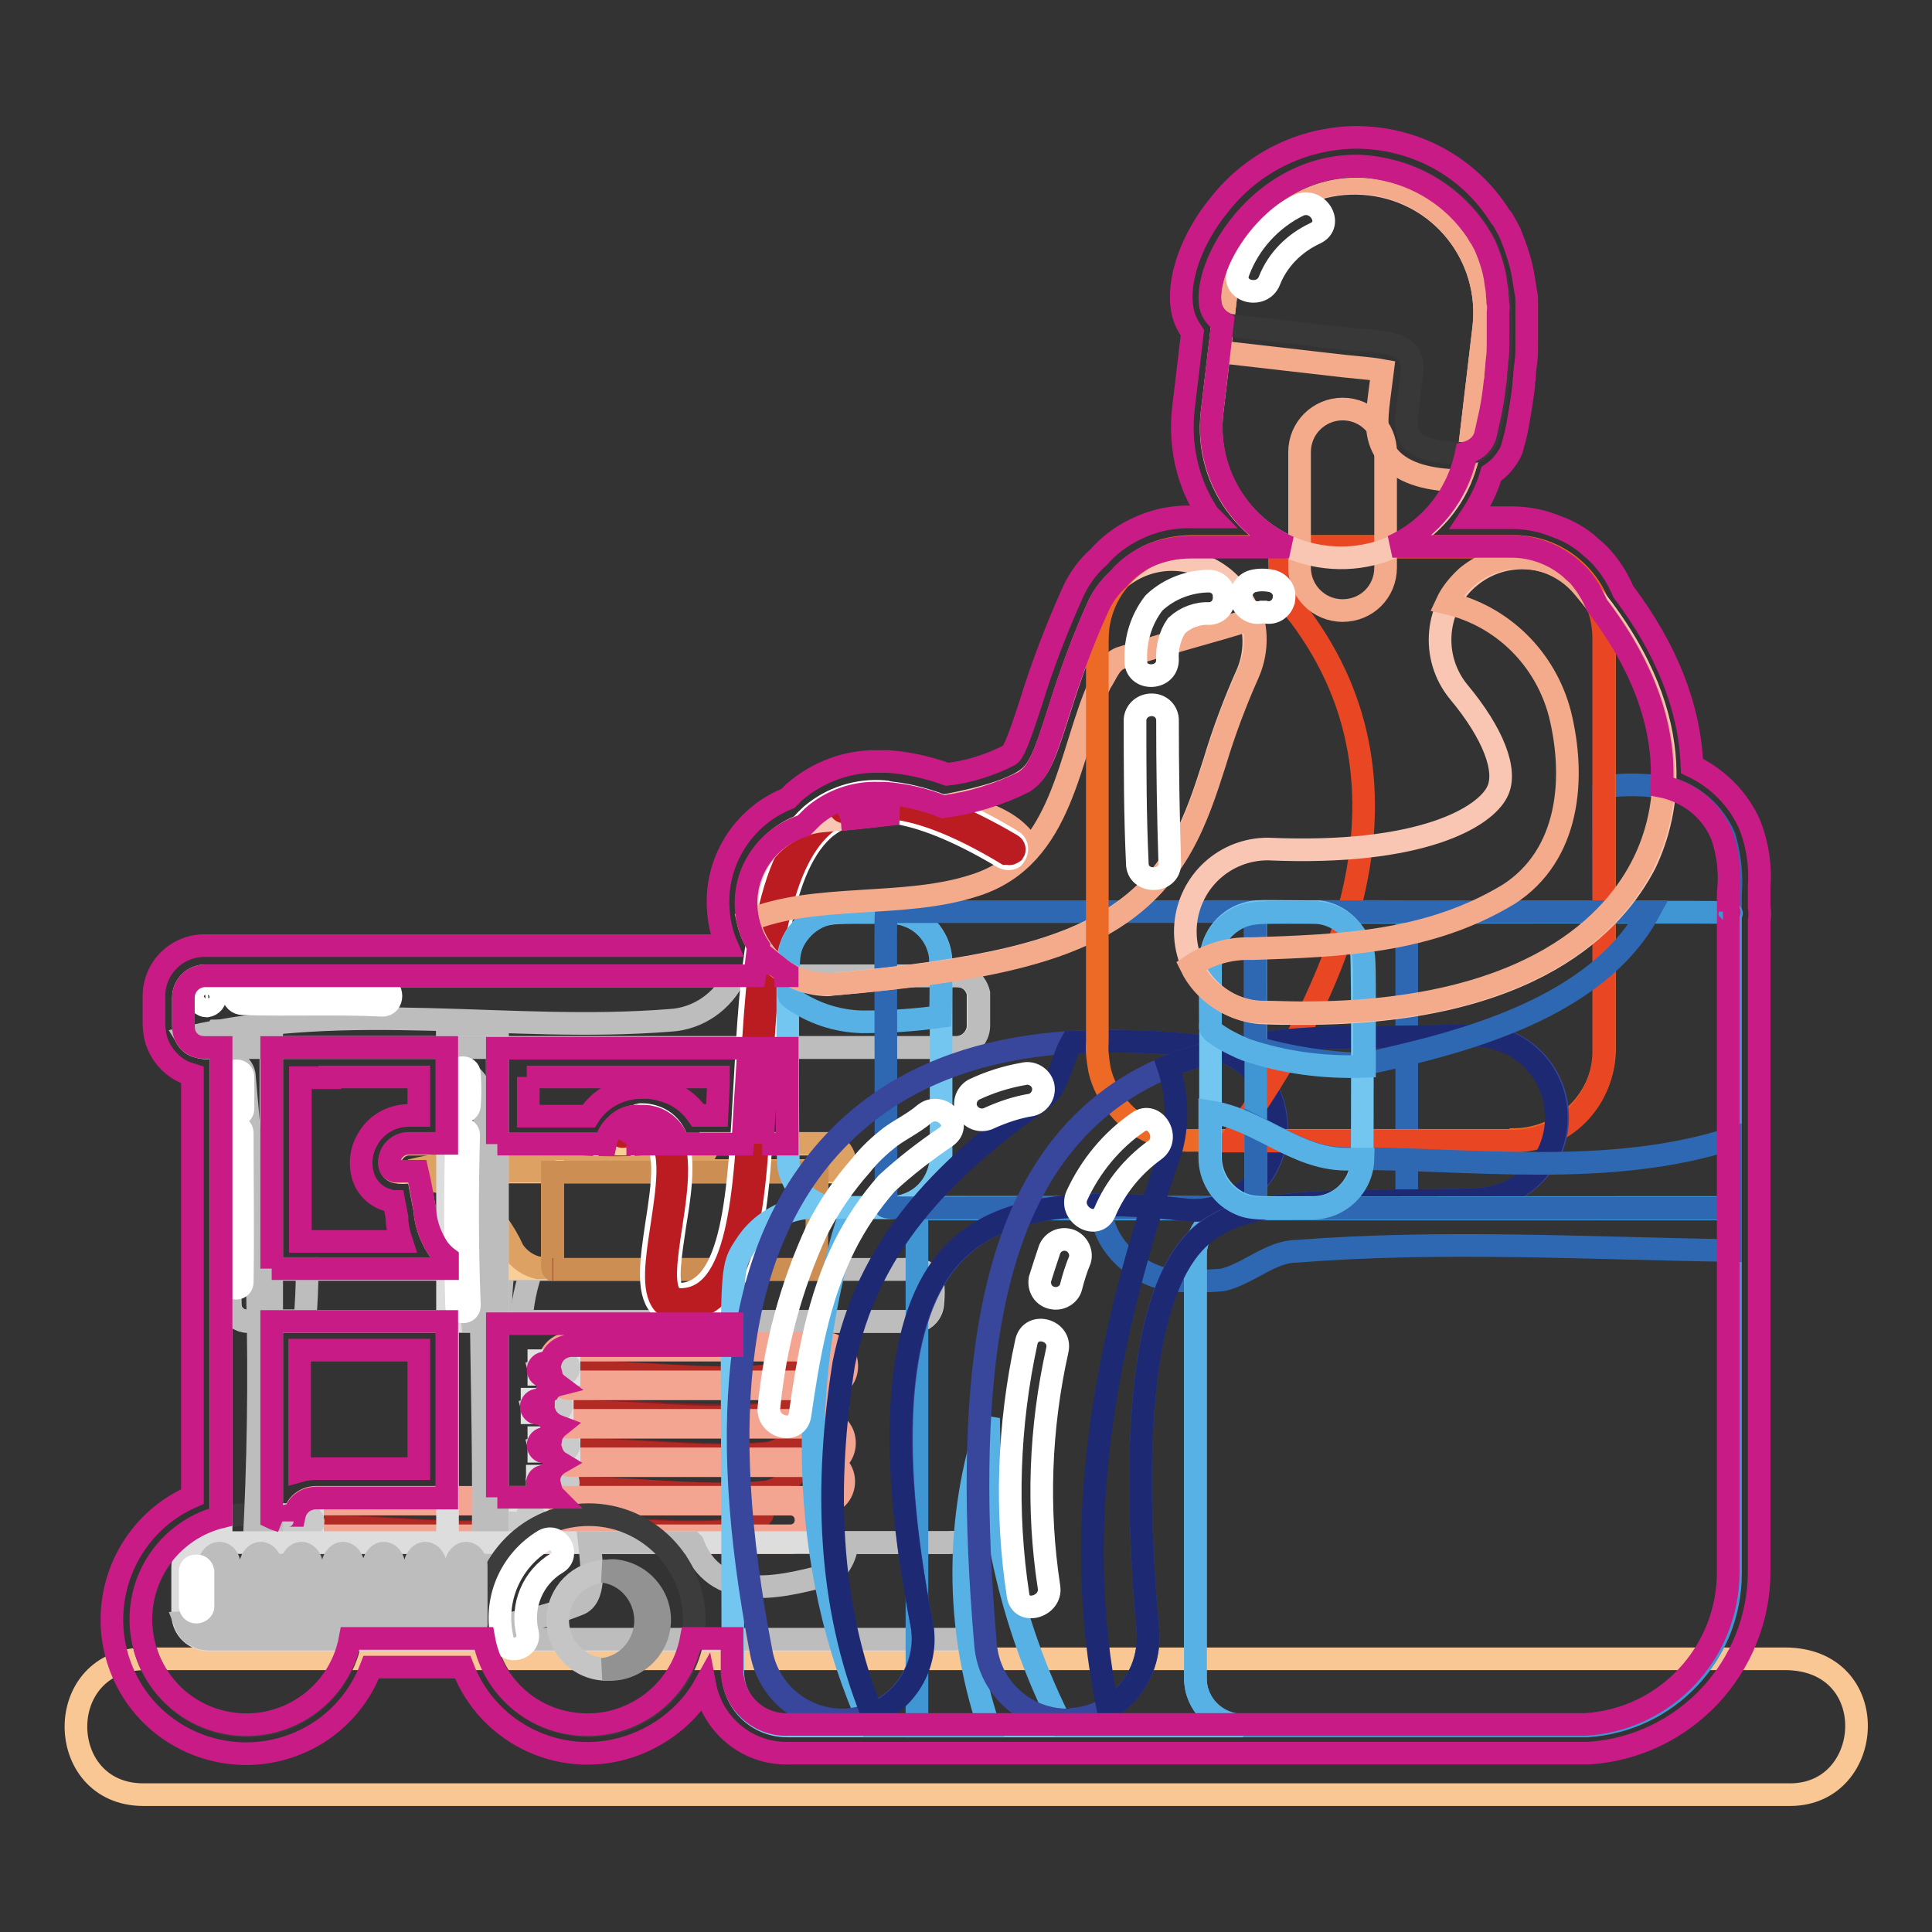 <?xml version="1.0" encoding="utf-8"?>
<!-- Svg Vector Icons : http://www.onlinewebfonts.com/icon -->
<!DOCTYPE svg PUBLIC "-//W3C//DTD SVG 1.1//EN" "http://www.w3.org/Graphics/SVG/1.1/DTD/svg11.dtd">
<svg version="1.1" xmlns="http://www.w3.org/2000/svg" xmlns:xlink="http://www.w3.org/1999/xlink" x="0px" y="0px" viewBox="0 0 256 256" enable-background="new 0 0 256 256" xml:space="preserve">
<rect x="0" y="0" width="256" height="256" fill="#333333" stroke="none"/>
<g> <path stroke-width="3" fill-opacity="0" stroke="#f9c794"  d="M237.2,237.8H18.9c-11.7-0.1-12-18,0.4-18h217.2C249.6,219.8,248.5,237.8,237.2,237.8z"/> <path stroke-width="3" fill-opacity="0" stroke="#ffffff"  d="M81.4,154.7c-0.7,0-1.3-0.5-1.3-1.2c-0.1-1.7,0.5-3.3,1.7-4.5c1-0.9,2.4-1.3,3.7-1.1 c0.7,0.1,1.2,0.7,1.2,1.4c-0.1,0.7-0.7,1.2-1.4,1.2c0,0-0.1,0-0.1,0c-0.6-0.1-1.2,0.1-1.7,0.5c-0.6,0.7-1,1.6-0.9,2.6 C82.6,154.1,82,154.7,81.4,154.7C81.3,154.7,81.3,154.7,81.4,154.7L81.4,154.7z"/> <path stroke-width="3" fill-opacity="0" stroke="#ba1c22"  d="M81.4,154c-0.3,0-0.6-0.3-0.6-0.6l0,0c-0.1-1.4,0.4-2.8,1.4-3.9c0.3-0.2,0.7-0.2,0.9,0 c0.2,0.2,0.3,0.6,0,0.9c0,0,0,0,0,0c-0.7,0.8-1.1,1.9-1,3C82,153.7,81.7,154,81.4,154C81.4,154.1,81.4,154.1,81.4,154L81.4,154z"/> <path stroke-width="3" fill-opacity="0" stroke="#3c3c3d"  d="M18.7,214.7c0,7.7,6.3,14,14,14c7.7,0,14-6.3,14-14c0,0,0,0,0,0c0-7.7-6.3-14-14-14 C24.9,200.7,18.7,207,18.7,214.7z"/> <path stroke-width="3" fill-opacity="0" stroke="#ddddde"  d="M121.3,175.1H32.8c-1,0-1.9-0.7-2.2-1.6c-0.1-0.4-0.1-0.9-0.1-1.3v-1.5c0-1.3,1-2.4,2.3-2.5 c0.1,0,0.1,0,0.2,0h86.5c1.5,0,3.6-0.3,4.1,1.7c0.1,0.9,0.1,1.8,0,2.7C123.6,173.9,122.6,175,121.3,175.1 C121.3,175.1,121.3,175.1,121.3,175.1L121.3,175.1z"/> <path stroke-width="3" fill-opacity="0" stroke="#bebdbd"  d="M123.5,169.9c-0.5-2-2.6-1.7-4.1-1.7H66.7c-0.3,2.3-0.4,4.6-0.3,6.9h54.8c1.3,0,2.3-1.1,2.3-2.4 c0,0,0,0,0,0C123.6,171.8,123.6,170.8,123.5,169.9z M40.6,168.1h-7.7c-1.3-0.1-2.4,1-2.5,2.3c0,0.1,0,0.1,0,0.2v1.5 c0,0.4,0,0.9,0.1,1.3c0.3,1,1.2,1.6,2.2,1.6h7.7c0.2-2.3,0.3-4.6,0.3-6.9H40.6z"/> <path stroke-width="3" fill-opacity="0" stroke="#bebdbd"  d="M70.5,168.1h-7.2c-0.7,2.2-0.9,4.6-0.7,6.9h6.5C69.2,172.7,69.7,170.4,70.5,168.1z"/> <path stroke-width="3" fill-opacity="0" stroke="#b12a23"  d="M41.9,204c-1.4,0-2.6-1.1-2.6-2.6c0-1.4,1.1-2.6,2.6-2.6h33c1.4,0,2.6,1.1,2.6,2.6c0,1.4-1.1,2.6-2.6,2.6 H41.9z"/> <path stroke-width="3" fill-opacity="0" stroke="#8b1d22"  d="M74.9,198.8h-3.5c0.1,0.6,0,1.3-0.2,1.8c-0.8,1.1-2.1,1.9-3.4,2.1c-9.4,0.8-18.3-0.8-27.6-0.4 c-0.2,0-0.4,0.1-0.5,0.2c0.4,0.8,1.3,1.4,2.3,1.4h32.9c1.4,0,2.6-1.1,2.6-2.6S76.3,198.9,74.9,198.8L74.9,198.8z"/> <path stroke-width="3" fill-opacity="0" stroke="#b12a23"  d="M40.2,202.4c9.4-0.4,18.3,1.3,27.6,0.4c1.4-0.3,2.6-1,3.4-2.1c0.2-0.6,0.3-1.2,0.2-1.8H42 c-1.4,0-2.5,1.2-2.5,2.6l0,0c0,0.4,0.1,0.8,0.3,1.2C39.8,202.5,40,202.4,40.2,202.4z"/> <path stroke-width="3" fill-opacity="0" stroke="#f3a592"  d="M74.9,199.3c1.2,0,2.1,0.9,2.1,2.1c0,1.2-0.9,2.1-2.1,2.1h-33c-1.2,0-2.1-0.9-2.1-2.1 c0-1.2,0.9-2.1,2.1-2.1c0,0,0,0,0,0H74.9 M74.9,198.4h-33c-1.7,0-3,1.3-3,3c0,1.7,1.3,3,3,3h33c1.7,0,3-1.3,3-3 C77.9,199.8,76.6,198.4,74.9,198.4C74.9,198.4,74.9,198.4,74.9,198.4z"/> <path stroke-width="3" fill-opacity="0" stroke="#e2e1e1"  d="M37.4,200.7h4v1.8h-4V200.7z"/> <path stroke-width="3" fill-opacity="0" stroke="#cacaca"  d="M40.5,200.7h-0.3c-0.3,0.3,0.9,0.4,0.5,0.8c-1.1,1-2.1,0-3.2,0.4c0.1,0.4,0.5,0.6,0.9,0.6h2.2 c0.5,0,0.9-0.4,0.9-0.9C41.4,201.1,41,200.7,40.5,200.7L40.5,200.7z"/> <path stroke-width="3" fill-opacity="0" stroke="#b12a23"  d="M75.8,198.8c-1.4,0.1-2.6-0.9-2.8-2.3c-0.1-1.4,0.9-2.6,2.3-2.8c0.1,0,0.3,0,0.4,0h33 c1.4-0.1,2.6,0.9,2.8,2.3s-0.9,2.6-2.3,2.8c-0.1,0-0.3,0-0.4,0H75.8z"/> <path stroke-width="3" fill-opacity="0" stroke="#8b1d22"  d="M108.8,193.8h-3.5c0.1,0.6,0,1.3-0.2,1.8c-0.9,1.1-2.1,1.8-3.4,2.1c-9.4,0.9-18.3-0.8-27.6-0.4 c-0.2,0-0.4,0.1-0.5,0.2c0.4,0.8,1.3,1.4,2.3,1.4h32.9c1.4,0.1,2.6-0.9,2.8-2.3c0.1-1.4-0.9-2.6-2.3-2.8 C109.1,193.8,108.9,193.8,108.8,193.8L108.8,193.8z"/> <path stroke-width="3" fill-opacity="0" stroke="#b12a23"  d="M74,197.3c9.4-0.4,18.3,1.3,27.6,0.4c1.3-0.3,2.6-1,3.4-2.1c0.2-0.6,0.3-1.2,0.2-1.8H75.8 c-1.4,0-2.5,1.1-2.5,2.5c0,0.4,0.1,0.8,0.3,1.1C73.7,197.3,73.9,197.3,74,197.3z"/> <path stroke-width="3" fill-opacity="0" stroke="#f3a592"  d="M108.8,194.2c1.2-0.1,2.2,0.7,2.3,1.9c0.1,1.2-0.7,2.2-1.9,2.3c-0.1,0-0.3,0-0.4,0h-33 c-1.2,0.1-2.2-0.7-2.3-1.9s0.7-2.2,1.9-2.3c0.1,0,0.3,0,0.4,0H108.8 M108.8,193.3h-33c-1.7,0-3,1.3-3,3c0,1.7,1.3,3,3,3h33 c1.7,0,3-1.3,3-3C111.8,194.6,110.4,193.3,108.8,193.3z"/> <path stroke-width="3" fill-opacity="0" stroke="#e2e1e1"  d="M71.2,195.6h4v1.8h-4V195.6z"/> <path stroke-width="3" fill-opacity="0" stroke="#cacaca"  d="M74.4,195.6h-0.3c-0.3,0.4,0.9,0.4,0.5,0.8c-1,1-2.1,0-3.2,0.4c0.1,0.4,0.5,0.6,0.8,0.6h2.2 c0.5,0,0.9-0.4,0.9-0.9S74.9,195.6,74.4,195.6L74.4,195.6z"/> <path stroke-width="3" fill-opacity="0" stroke="#b12a23"  d="M75.9,193.8c-1.4,0-2.6-1.1-2.6-2.6c0-1.4,1.1-2.6,2.6-2.6h33c1.4,0,2.6,1.1,2.6,2.6c0,1.4-1.1,2.6-2.6,2.6 l0,0H75.9z"/> <path stroke-width="3" fill-opacity="0" stroke="#8b1d22"  d="M108.9,188.6h-3.5c0.1,0.6,0,1.3-0.2,1.8c-0.8,1.1-2.1,1.9-3.4,2.1c-9.4,0.8-18.3-0.8-27.6-0.4 c-0.2,0-0.4,0.1-0.5,0.2c0.4,0.8,1.3,1.4,2.3,1.4h32.9c1.4,0,2.6-1.1,2.6-2.6S110.3,188.7,108.9,188.6L108.9,188.6L108.9,188.6z"/> <path stroke-width="3" fill-opacity="0" stroke="#b12a23"  d="M74.2,192.2c9.4-0.4,18.3,1.3,27.6,0.4c1.4-0.3,2.6-1,3.4-2.1c0.2-0.6,0.3-1.2,0.2-1.8H76 c-1.4,0-2.6,1.1-2.6,2.6c0,0.4,0.1,0.8,0.3,1.2C73.8,192.2,74,192.2,74.2,192.2L74.2,192.2z"/> <path stroke-width="3" fill-opacity="0" stroke="#f3a592"  d="M108.9,189.1c1.2-0.1,2.2,0.7,2.3,1.9s-0.7,2.2-1.9,2.3c-0.1,0-0.3,0-0.4,0h-33c-1.2,0.1-2.2-0.7-2.3-1.9 c-0.1-1.2,0.7-2.2,1.9-2.3c0.1,0,0.3,0,0.4,0H108.9 M108.9,188.2h-33c-1.7,0-3,1.3-3,3s1.3,3,3,3h33c1.7,0,3-1.3,3-3 C111.9,189.5,110.6,188.2,108.9,188.2z"/> <path stroke-width="3" fill-opacity="0" stroke="#e2e1e1"  d="M71.4,190.5h4v1.8h-4V190.5z"/> <path stroke-width="3" fill-opacity="0" stroke="#cacaca"  d="M74.4,190.5h-0.3c-0.3,0.3,0.9,0.4,0.5,0.8c-1.1,1.1-2.1,0-3.2,0.4c0.1,0.4,0.5,0.6,0.9,0.6h2.2 c0.5,0,0.9-0.4,0.9-0.9C75.3,190.9,74.9,190.5,74.4,190.5L74.4,190.5z"/> <path stroke-width="3" fill-opacity="0" stroke="#b12a23"  d="M75,188.6c-1.4,0-2.6-1.1-2.6-2.6s1.1-2.6,2.6-2.6h33c1.4,0,2.6,1.1,2.6,2.6s-1.1,2.6-2.6,2.6l0,0H75z"/> <path stroke-width="3" fill-opacity="0" stroke="#8b1d22"  d="M108,183.5h-3.5c0.1,0.6,0,1.3-0.2,1.8c-0.9,1.1-2.1,1.8-3.4,2c-9.4,0.8-18.4-0.8-27.6-0.4 c-0.2,0-0.4,0.1-0.5,0.2c0.4,0.8,1.3,1.4,2.2,1.4H108c1.4,0,2.6-1.1,2.6-2.6C110.6,184.6,109.4,183.5,108,183.5L108,183.5 L108,183.5z"/> <path stroke-width="3" fill-opacity="0" stroke="#b12a23"  d="M73.3,187.1c9.3-0.4,18.3,1.3,27.6,0.4c1.3-0.3,2.5-1,3.4-2.1c0.2-0.6,0.3-1.2,0.2-1.8H75 c-1.4,0-2.5,1.2-2.5,2.6c0,0.4,0.1,0.8,0.3,1.2C72.9,187.2,73.1,187.1,73.3,187.1z"/> <path stroke-width="3" fill-opacity="0" stroke="#f3a592"  d="M108,184c1.2,0,2.1,0.9,2.1,2.1c0,1.2-0.9,2.1-2.1,2.1H75c-1.2,0-2.1-0.9-2.1-2.1c0-1.2,0.9-2.1,2.1-2.1 H108 M108,183.1H75c-1.7,0-3,1.3-3,3c0,1.7,1.3,3,3,3h33c1.7,0,3-1.3,3-3C111,184.4,109.7,183.1,108,183.1z"/> <path stroke-width="3" fill-opacity="0" stroke="#e2e1e1"  d="M70.5,185.4h4v1.8h-4V185.4z"/> <path stroke-width="3" fill-opacity="0" stroke="#cacaca"  d="M73.5,185.4h-0.3c-0.2,0.4,0.9,0.4,0.5,0.8c-1,1-2.1,0-3.2,0.4c0.1,0.4,0.5,0.6,0.8,0.6h2.2 c0.5,0,0.9-0.4,0.9-0.9S74,185.4,73.5,185.4L73.5,185.4z"/> <path stroke-width="3" fill-opacity="0" stroke="#b12a23"  d="M75.9,183.5c-1.4,0.1-2.6-0.9-2.8-2.3c-0.1-1.4,0.9-2.6,2.3-2.8c0.1,0,0.3,0,0.4,0h33 c1.4-0.1,2.6,0.9,2.8,2.3c0.1,1.4-0.9,2.6-2.3,2.8c-0.1,0-0.3,0-0.4,0H75.9z"/> <path stroke-width="3" fill-opacity="0" stroke="#8b1d22"  d="M108.9,178.4h-3.5c0.1,0.6,0,1.3-0.2,1.8c-0.9,1.1-2.1,1.8-3.4,2.1c-9.4,0.8-18.3-0.9-27.6-0.4 c-0.2,0-0.4,0.1-0.5,0.2c0.4,0.8,1.3,1.3,2.3,1.3h32.9c1.4,0.1,2.6-0.9,2.8-2.3c0.1-1.4-0.9-2.6-2.3-2.8 C109.2,178.4,109.1,178.4,108.9,178.4L108.9,178.4z"/> <path stroke-width="3" fill-opacity="0" stroke="#b12a23"  d="M74.2,181.9c9.4-0.4,18.3,1.3,27.6,0.4c1.3-0.3,2.5-1.1,3.4-2.1c0.2-0.6,0.3-1.2,0.2-1.8H76 c-1.4,0-2.6,1.1-2.6,2.6c0,0.4,0.1,0.8,0.3,1.2C73.8,182,74,181.9,74.2,181.9L74.2,181.9z"/> <path stroke-width="3" fill-opacity="0" stroke="#f3a592"  d="M108.9,178.9c1.2-0.1,2.2,0.7,2.3,1.9c0.1,1.2-0.7,2.2-1.9,2.3c-0.1,0-0.3,0-0.4,0h-33 c-1.2,0.1-2.2-0.7-2.3-1.9c-0.1-1.2,0.7-2.2,1.9-2.3c0.1,0,0.3,0,0.4,0H108.9 M108.9,178h-33c-1.7-0.1-3.1,1.1-3.2,2.8 c-0.1,1.7,1.1,3.1,2.8,3.2c0.2,0,0.3,0,0.5,0h33c1.7,0.1,3.1-1.1,3.2-2.8c0.1-1.7-1.1-3.1-2.8-3.2C109.2,178,109.1,178,108.9,178z" /> <path stroke-width="3" fill-opacity="0" stroke="#e2e1e1"  d="M71.4,180.3h4v1.8h-4V180.3z"/> <path stroke-width="3" fill-opacity="0" stroke="#cacaca"  d="M74.4,180.3h-0.3c-0.3,0.4,0.9,0.4,0.5,0.8c-1.1,1.1-2.1,0-3.2,0.4c0.1,0.4,0.5,0.6,0.9,0.6h2.2 c0.5,0,0.9-0.4,0.9-0.9S74.9,180.3,74.4,180.3L74.4,180.3z"/> <path stroke-width="3" fill-opacity="0" stroke="#b12a23"  d="M71.7,204c-1.4,0-2.6-1.1-2.6-2.6c0-1.4,1.1-2.6,2.6-2.6h33c1.4,0,2.6,1.1,2.6,2.6c0,1.4-1.1,2.6-2.6,2.6 l0,0H71.7z"/> <path stroke-width="3" fill-opacity="0" stroke="#8b1d22"  d="M104.7,198.8h-3.5c0.1,0.6,0,1.3-0.2,1.8c-0.8,1.1-2,1.9-3.4,2.1c-9.3,0.8-18.3-0.8-27.6-0.4 c-0.2,0-0.4,0.1-0.5,0.2c0.4,0.8,1.3,1.4,2.2,1.4h32.9c1.4,0,2.6-1.1,2.6-2.6S106.1,198.9,104.7,198.8L104.7,198.8L104.7,198.8z"/> <path stroke-width="3" fill-opacity="0" stroke="#b12a23"  d="M70,202.4c9.3-0.4,18.3,1.3,27.6,0.4c1.4-0.3,2.6-1,3.4-2.1c0.2-0.6,0.3-1.2,0.2-1.8H71.8 c-1.4,0-2.6,1.1-2.6,2.6c0,0.4,0.1,0.8,0.3,1.2C69.6,202.5,69.8,202.4,70,202.4L70,202.4z"/> <path stroke-width="3" fill-opacity="0" stroke="#f3a592"  d="M104.7,199.3c1.2,0,2.1,0.9,2.1,2.1c0,1.2-0.9,2.1-2.1,2.1c0,0,0,0,0,0h-33c-1.2,0-2.1-0.9-2.1-2.1 c0-1.2,0.9-2.1,2.1-2.1c0,0,0,0,0,0H104.7 M104.7,198.4h-33c-1.7,0-3,1.3-3,3c0,1.7,1.3,3,3,3h33c1.7,0,3-1.3,3-3 C107.7,199.8,106.4,198.4,104.7,198.4C104.7,198.4,104.7,198.4,104.7,198.4z"/> <path stroke-width="3" fill-opacity="0" stroke="#e2e1e1"  d="M67.2,200.7h4v1.8h-4V200.7z"/> <path stroke-width="3" fill-opacity="0" stroke="#cacaca"  d="M70.2,200.7h-0.3c-0.2,0.3,0.9,0.4,0.5,0.8c-1.1,1-2.1,0-3.2,0.4c0.1,0.4,0.5,0.6,0.8,0.6h2.2 c0.5,0,0.9-0.4,0.9-0.9C71.1,201.1,70.7,200.7,70.2,200.7L70.2,200.7z"/> <path stroke-width="3" fill-opacity="0" stroke="#ddddde"  d="M29.3,209.2v-71.4c0-0.3,0-0.7,0-1v-0.1h5.9c0.2,0,0.5,0,0.7,0v0.1c0,0.4,0,0.8,0,1.3v71.2 c-0.2,0-0.5,0-0.7,0L29.3,209.2L29.3,209.2z"/> <path stroke-width="3" fill-opacity="0" stroke="#f9cf97"  d="M110.8,155.3H54.3c-0.6,0.1-1.2,0.1-1.8,0c-1.1-0.3-0.9-1.6-0.5-2.4c0.5-0.8,1.3-1.3,2.2-1.3h53.5 c0.7,0,1.3,0,2,0c0.9,0.1,1.7,0.8,2.1,1.7C112.1,154.1,111.9,155.3,110.8,155.3z"/> <path stroke-width="3" fill-opacity="0" stroke="#dea164"  d="M111.8,153.2c-0.3-0.9-1.1-1.5-2.1-1.7c-0.7,0-1.3,0-2,0H93.9c-0.2,0.9-0.5,1.7-1.2,1.8 c-12.8,3.7-25.6-1.4-38.3,1.8h56.4C111.9,155.3,112.1,154.1,111.8,153.2z"/> <path stroke-width="3" fill-opacity="0" stroke="#f9cf97"  d="M73.2,168.1h-9.3c-2.2,0.1-4.3-0.9-5.8-2.6c-1-1.5-1.7-3.3-1.8-5.1l-1-5.2h17.9c0,0,0,0.5,0,0.6V168.1 L73.2,168.1z"/> <path stroke-width="3" fill-opacity="0" stroke="#dea164"  d="M73.2,168v-12.2v-0.6c0-0.1-0.3,0-0.3,0H55.4l0.2,1.1c5.5,0,10,4.1,12.4,9.4c0.8,1.2,2,2,3.3,2.3h1.8V168z" /> <path stroke-width="3" fill-opacity="0" stroke="#cd8e54"  d="M108.3,155.3H73.2c0,0,0,0.3,0,0.3v12.3c0,0.2,0,0.2,0.1,0.3c0.3,0,0.6,0,0.9,0h33.1c0.3,0,0.6,0,0.8,0 c0.2,0,0.1-0.1,0.1-0.3L108.3,155.3L108.3,155.3z"/> <path stroke-width="3" fill-opacity="0" stroke="#ddddde"  d="M59.3,209.2v-71.4c0-0.3,0-0.7,0-1v-0.1h5.9c0.2,0,0.5,0,0.7,0v0.1c0,0.4,0,0.8,0,1.3v71.2 c-0.2,0-0.5,0-0.7,0L59.3,209.2L59.3,209.2z"/> <path stroke-width="3" fill-opacity="0" stroke="#bebdbd"  d="M36,203.8V138c0-0.4,0-0.8,0-1.3v-0.1c-0.2,0-0.5,0-0.7,0h-5.9v0.1c0,0.3,0,0.7,0,1v2.5 c1.7,0.2,3,1.1,3,2.6c2.1,22.1,2.4,44.2,1,66.3h1.8c0.2,0,0.5,0,0.7,0c0.1,0,0-0.4,0-0.6L36,203.8z M65.9,203.8V138 c0-0.4,0-0.8,0-1.3v-0.1c-0.2,0-0.5,0-0.7,0h-5.9v0.1c0,0.3,0,0.7,0,1v3.6c3.2,0.2,5.2,2.7,4.9,7.1c-1.2,20.4,0.3,40.5-0.3,60.8 h1.3c0.2,0,0.5,0,0.7,0c0.1,0,0-0.4,0-0.6L65.9,203.8z"/> <path stroke-width="3" fill-opacity="0" stroke="#ddddde"  d="M126.8,138.8H27.8c-0.6,0.1-1.2,0-1.8-0.2c-0.8-0.3-1.4-1-1.6-1.8c-0.1-0.5-0.1-0.9-0.1-1.4v-3.2 c0-1.6,1.3-2.9,2.9-2.9c0.1,0,0.1,0,0.2,0h99.3c0.5,0,1,0.1,1.4,0.3c0.8,0.4,1.3,1.1,1.5,2c0,0.4,0,0.8,0,1.2v3.1 C129.6,137.4,128.4,138.7,126.8,138.8L126.8,138.8z"/> <path stroke-width="3" fill-opacity="0" stroke="#bebdbd"  d="M129.7,132.8c0-0.4,0-0.8,0-1.2c-0.2-0.8-0.7-1.6-1.5-2c-0.4-0.2-0.9-0.3-1.4-0.3H97.4 c-1.6,3.4-4.9,5.7-8.6,5.9c-21.4,1.7-42.3-2.8-64.1,2.3c0.3,0.5,0.7,0.9,1.3,1.1c0.6,0.2,1.2,0.3,1.8,0.2h99c1.6,0,2.9-1.3,2.9-2.9 c0,0,0,0,0,0C129.7,134.9,129.7,133.8,129.7,132.8z"/> <path stroke-width="3" fill-opacity="0" stroke="#ddddde"  d="M126.4,217.3H27.7c-1.9,0-3.4-1.4-3.5-3.3c0-0.1,0-0.3,0-0.4v-5.9c0-1.9,1.6-3.4,3.5-3.3c0,0,0.1,0,0.1,0 h98c0.8-0.1,1.6,0.1,2.3,0.4c1.1,0.7,1.8,2,1.7,3.3v5.8C129.7,215.7,128.2,217.3,126.4,217.3C126.4,217.3,126.4,217.3,126.4,217.3 L126.4,217.3z"/> <path stroke-width="3" fill-opacity="0" stroke="#bebdbd"  d="M129.7,211.6v-3.5c0.1-1.3-0.5-2.6-1.7-3.3c-0.7-0.3-1.5-0.5-2.3-0.4h-13.4c-0.3,2.1-1.2,3.9-3.1,4.4 c-6.4,1.7-14.5,3.4-17.4-4.3l-0.1-0.1H78.1c0.4,3.5,0.8,7.4-1.5,8.2c-16.6,6.6-34.7,1.6-52.1,2.4c0.3,0.8,0.8,1.5,1.6,1.8 c0.5,0.3,1.1,0.4,1.7,0.4h98.6c1.8,0,3.3-1.5,3.3-3.3C129.7,213.2,129.7,212.4,129.7,211.6L129.7,211.6z"/> <path stroke-width="3" fill-opacity="0" stroke="#3c3c3d"  d="M64,214.7c0,7.7,6.3,14,14,14c7.7,0,14-6.3,14-14l0,0c0-7.7-6.3-14-14-14C70.2,200.7,64,207,64,214.7z"/> <path stroke-width="3" fill-opacity="0" stroke="#c5c5c5"  d="M73.9,214.7c0,3.6,2.9,6.5,6.5,6.5c3.6,0,6.5-2.9,6.5-6.5c0,0,0,0,0,0c0-3.6-2.9-6.5-6.5-6.5 C76.8,208.2,73.9,211.1,73.9,214.7C73.9,214.7,73.9,214.7,73.9,214.7z"/> <path stroke-width="3" fill-opacity="0" stroke="#939293"  d="M80.5,208.2c-0.2,0-0.5,0-0.7,0c3.6,0.4,6.1,3.7,5.7,7.3c-0.4,3-2.7,5.4-5.7,5.7h0.7 c3.6,0.2,6.7-2.6,6.9-6.2c0.2-3.6-2.6-6.7-6.2-6.9C80.9,208.1,80.7,208.1,80.5,208.2L80.5,208.2z"/> <path stroke-width="3" fill-opacity="0" stroke="#bebdbd"  d="M29.1,216.7c-1.7,0-1.4-2.5-1.4-3.8v-5.2c-0.1-0.7,0.3-1.5,0.9-1.8c1-0.4,1.8,0.5,1.8,1.6v7.3 C30.5,215.6,30.1,216.7,29.1,216.7L29.1,216.7z M34.6,216.7c-1.7,0-1.4-2.5-1.4-3.8v-5.2c-0.1-0.7,0.3-1.5,0.9-1.8 c0.9-0.4,1.8,0.5,1.8,1.6v7.3C36,215.6,35.6,216.7,34.6,216.7L34.6,216.7z M40,216.7c-1.7,0-1.4-2.5-1.4-3.8v-5.2 c-0.1-0.7,0.3-1.5,0.9-1.8c0.9-0.4,1.8,0.5,1.8,1.6v7.3C41.4,215.6,41,216.7,40,216.7L40,216.7z M45.5,216.7 c-1.7,0-1.4-2.5-1.4-3.8v-5.2c-0.1-0.7,0.3-1.5,0.9-1.8c0.9-0.4,1.8,0.5,1.8,1.6v7.3C46.8,215.6,46.5,216.7,45.5,216.7L45.5,216.7z  M50.9,216.7c-1.7,0-1.4-2.5-1.4-3.8v-5.2c-0.1-0.7,0.3-1.5,0.9-1.8c0.9-0.4,1.8,0.5,1.8,1.6v7.3C52.3,215.6,51.9,216.7,50.9,216.7 L50.9,216.7z M56.4,216.7c-1.7,0-1.4-2.5-1.4-3.8v-5.2c-0.1-0.7,0.3-1.5,0.9-1.8c0.9-0.4,1.8,0.5,1.8,1.6v7.3 C57.8,215.6,57.3,216.7,56.4,216.7L56.4,216.7z M61.8,216.7c-1.7,0-1.4-2.5-1.4-3.8v-5.2c-0.1-0.7,0.3-1.5,0.9-1.8 c0.9-0.4,1.8,0.5,1.8,1.6v7.3C63.2,215.6,62.8,216.7,61.8,216.7L61.8,216.7z"/> <path stroke-width="3" fill-opacity="0" stroke="#ffffff"  d="M90.1,174.2c-1,0-2-0.4-2.7-1.2c-1.7-2-1.1-6.1-0.4-10.8c0.8-5.1,1.7-10.9-1.2-11.8l-0.8-0.2 c-0.7,0-1.3-0.6-1.2-1.3c0-0.7,0.6-1.3,1.3-1.2c0.1,0,0.1,0,0.2,0c0.4,0,0.8,0.1,1.2,0.2c5,1.5,3.9,8.5,2.9,14.6 c-0.5,3.4-1.2,7.6-0.2,8.7c0.2,0.2,0.5,0.3,0.7,0.3c7.4,0,8-13.6,8.8-27.9c0.8-14.3,1.6-29.2,8.8-35.6c2.7-2.3,6.2-3.4,9.7-3.1 c0.7,0,1.2,0.6,1.2,1.3c0,0,0,0,0,0c0,0.7-0.6,1.2-1.3,1.2c0,0,0,0-0.1,0c-2.8-0.3-5.7,0.6-7.9,2.5c-6.3,5.7-7.1,20.7-7.9,33.9 C100.6,159.5,99.8,174.2,90.1,174.2z"/> <path stroke-width="3" fill-opacity="0" stroke="#ba1c22"  d="M90.1,173.6c-0.8,0-1.6-0.3-2.2-0.9c-1.5-1.8-0.9-5.7-0.2-10.3c0.8-5.4,1.8-11.5-1.6-12.5 c-0.3-0.1-0.6-0.1-0.9-0.2c-0.3,0-0.6-0.3-0.6-0.7c0,0,0,0,0,0c0-0.3,0.3-0.6,0.7-0.6c0.4,0,0.7,0.1,1.1,0.2 c4.4,1.3,3.4,8,2.5,13.9c-0.6,3.9-1.2,7.9,0,9.2c0.3,0.3,0.8,0.5,1.2,0.5c7.9,0,8.6-13.9,9.4-28.5c0.9-16.4,1.8-33.4,12.1-37.4 c0.3-0.1,0.7,0.1,0.8,0.5c0.1,0.3-0.1,0.6-0.3,0.7c-9.5,3.7-10.5,21-11.3,36.2C100.1,159.1,99.2,173.6,90.1,173.6z"/> <path stroke-width="3" fill-opacity="0" stroke="#2e68b2"  d="M213.8,104.1c-0.4,0-1.3-0.1-1.3,0.1v3.2c0,14.6,0,13.5,0.2,13.5h16.6v-2.5c0.2-2.5-0.1-5.1-0.8-7.5 c-1.4-3.2-4.1-5.6-7.5-6.5C218.6,104,216.2,103.9,213.8,104.1L213.8,104.1z"/> <path stroke-width="3" fill-opacity="0" stroke="#4096d3"  d="M121.5,228.7h88.8c10.7-0.7,19-9.5,19-20.2v-48.3H121.5c0,0,0,0.8,0,0.9V228.7L121.5,228.7z"/> <path stroke-width="3" fill-opacity="0" stroke="#2e68b2"  d="M154.8,169.6c2.4,0.2,4.8,0.2,7.2,0c3.4-0.8,6.4-3.8,9.8-3.8c19.2-1.5,38.3-0.4,57.5-0.1V160h-83.4 C146,164.7,150.1,168.6,154.8,169.6L154.8,169.6z"/> <path stroke-width="3" fill-opacity="0" stroke="#73c6f0"  d="M164.7,228.7c-3.5,0-6.3-2.9-6.3-6.3v-55.6V166c0.2-3.3,2.9-6,6.3-6c-60.9,0-57.3-0.1-58.9,0.2 c-2.9,0.6-5.4,2.3-7,4.8c-2.4,3.7-1.7,2-1.7,52.1v4.4c0,4,3.2,7.2,7.2,7.2c0.1,0,0.2,0,0.3,0H164.7z"/> <path stroke-width="3" fill-opacity="0" stroke="#57b1e4"  d="M158.4,222.4v-55.6V166c0.2-3.3,2.9-6,6.3-6h-51.8c-7.4,21.8-7.1,47.6,2.5,68.7h15.6 c-4.4-13.2-4.4-27.5,0-40.8c0,14.2,3.3,28.1,9.7,40.7h24.1C161.2,228.6,158.4,225.8,158.4,222.4z"/> <path stroke-width="3" fill-opacity="0" stroke="#73c6f0"  d="M119.9,159.7c-1.5,0.5-2.6,0.3-8,0.3c-0.6,0-1.2,0-1.8,0c-2.8-0.4-5.1-2.6-5.6-5.4 c-0.2-1-0.1-26.4-0.1-26.9c0-2.2,1-4.2,2.8-5.5c2.1-1.5,3.2-1.3,10.7-1.3c3.7,0,6.8,2.9,6.8,6.7c0,0.2,0,0.4,0,0.7v24.5 C124.8,156,122.9,158.8,119.9,159.7L119.9,159.7z"/> <path stroke-width="3" fill-opacity="0" stroke="#57b1e4"  d="M124.6,134.7c0.1-2.6,0.1-5.3,0-7.9c-0.3-2.5-2-4.7-4.4-5.5c-1.4-0.5-2.1-0.4-9-0.4c-2.2,0-4.2,1.1-5.5,2.9 c-1.5,2.1-1.2,3.7-1.2,7.8c0,0.3,0,0.3,0.3,0.6c2.7,2,6,3.1,9.4,3.2C117.6,135.4,121.1,135.2,124.6,134.7z"/> <path stroke-width="3" fill-opacity="0" stroke="#2e68b2"  d="M186.4,160c-74.8,0-69,0.3-69-0.4v-1.3c0-40.8-0.2-37.5,0.3-37.5h26.2c46.4,0,42.5-0.2,42.5,0.4V160 L186.4,160z"/> <path stroke-width="3" fill-opacity="0" stroke="#38469b"  d="M111.6,227.9c-5.2,0-9.7-3.7-10.7-8.8c-6.2-31.9-3.1-54,9.4-67.5c13.8-14.9,34.7-14.5,49.2-12.9 c6,0.7,10.3,6,9.6,12c-0.7,6-6,10.3-12,9.6c-15.9-1.8-25.4,0-30.9,6c-7.3,7.9-8.7,24.8-4.1,48.7c1.1,5.9-2.7,11.6-8.6,12.7 c0,0,0,0,0,0C113,227.8,112.3,227.9,111.6,227.9L111.6,227.9z"/> <path stroke-width="3" fill-opacity="0" stroke="#1e2973"  d="M159.6,138.7c-5.8-0.7-11.7-0.9-17.6-0.6c-1.5,2.6-1.6,6.1-4.2,7.7c-13.2,9.4-22.9,19.5-26,34.9 c-2.5,15.9-2.2,31.7,3.8,46.5c4.8-2,7.6-7.1,6.5-12.2c-4.7-23.9-3.3-40.8,4-48.7c5.5-5.9,15-7.8,30.9-6c5.9,0.7,11.3-3.6,12-9.6 C169.7,144.7,165.5,139.4,159.6,138.7L159.6,138.7z"/> <path stroke-width="3" fill-opacity="0" stroke="#f8c6b2"  d="M109.7,130.5c-6-0.1-10.8-5-10.7-11c0.1-5.5,4.3-10.1,9.8-10.7c9.3-0.8,22.2-2.3,27-5.4 c1.8-1.2,2.5-2.8,4.5-9.1c1.5-4.8,3.2-9.5,5.3-14.1c2.6-5.4,9.2-7.6,14.5-4.9c5.1,2.5,7.4,8.6,5.2,13.9c-1.7,3.8-3.2,7.8-4.4,11.8 c-2.4,7.5-4.9,15.3-13.5,20.7c-7.1,4.5-17.4,6.9-36.8,8.7C110.3,130.4,110,130.5,109.7,130.5z"/> <path stroke-width="3" fill-opacity="0" stroke="#f4ab8c"  d="M136.1,111.8c-2.2-3.3-6-4.1-9.2-5.3l-3.3,0.6c3.9,2.2,6.8,5.5,11.6,6C136.1,113.1,136.5,112.2,136.1,111.8 L136.1,111.8z"/> <path stroke-width="3" fill-opacity="0" stroke="#f4ab8c"  d="M148.8,87.1c-1.7,0.4-2.1,2.1-3,3.4c-4.3,9.4-4.7,23-16.6,26.8c-9.4,3.1-21.2,1-30.1,4.7 c1.1,4.9,5.5,8.4,10.6,8.4c0.3,0,0.7,0,1,0c19.4-1.7,29.7-4.2,36.8-8.7c8.6-5.5,11.1-13.2,13.5-20.7c1.2-4,2.7-8,4.4-11.8 c1-2.3,1.2-4.8,0.6-7.2C160.3,83.8,154.6,85.2,148.8,87.1z"/> <path stroke-width="3" fill-opacity="0" stroke="#ec6a25"  d="M200.5,151.1h-42.3c-1.9,0.1-3.8-0.3-5.5-1c-3.5-1.5-6.1-4.6-7-8.3c-0.2-1.2-0.4-2.4-0.3-3.7V85.6 c0-1,0-2.1,0.2-3.1c0.7-3.8,3.1-7,6.5-8.8c1.9-0.9,3.9-1.3,6-1.3h42.5c6.6,0,12,5.4,12,12c0,0,0,0.1,0,0.1v54.3 c0.1,6.7-5.3,12.1-11.9,12.2C200.6,151.1,200.5,151.1,200.5,151.1L200.5,151.1z"/> <path stroke-width="3" fill-opacity="0" stroke="#e94723"  d="M209.8,76.9c-2.3-2.8-5.7-4.4-9.3-4.4h-30.8c-0.6,3.3,0.4,6.7,2.6,9.2c17,22.8,5.2,49.8-9.2,69.5h37.4 c6.7,0,12.1-5.4,12-12.1c0,0,0-0.1,0-0.1V87.1v-2.5C212.5,81.8,211.6,79.1,209.8,76.9z"/> <path stroke-width="3" fill-opacity="0" stroke="#f4ab8c"  d="M177.9,80.9c-3.2,0-5.7-2.6-5.7-5.7V59.9c0-3.2,2.6-5.7,5.7-5.7c3.2,0,5.7,2.6,5.7,5.7v15.3 C183.6,78.4,181.1,80.9,177.9,80.9C177.9,80.9,177.9,80.9,177.9,80.9z"/> <path stroke-width="3" fill-opacity="0" stroke="#f8c6b2"  d="M175.7,73.8c-9.5-1.1-16.2-9.7-15.1-19.1l1.8-15.2c1.1-9.4,9.6-16.2,19.1-15.1s16.2,9.6,15.1,19.1 l-1.8,15.2C193.7,68.1,185.2,74.9,175.7,73.8L175.7,73.8z"/> <path stroke-width="3" fill-opacity="0" stroke="#38469b"  d="M141.4,227.9c-5.6,0-10.3-4.3-10.8-9.9c-3-34.8,0.6-55.7,11.6-67.9c11.4-12.5,27.3-12.6,42.7-12.7 c3.3,0,6.7,0,10-0.2h0.5c6-0.1,10.9,4.7,11,10.7c0.1,6-4.7,10.9-10.7,11c-3.7,0.2-7.4,0.2-10.8,0.2c-13.5,0.1-22.1,0.4-26.8,5.6 c-6.3,7-8.4,24.3-6,51.4c0.5,6-3.9,11.2-9.9,11.7C142,227.9,141.7,227.9,141.4,227.9L141.4,227.9z"/> <path stroke-width="3" fill-opacity="0" stroke="#1e2973"  d="M206.2,147.6c-0.2-5.8-5-10.4-10.8-10.4h-0.5c-3.3,0.1-6.7,0.2-10,0.2c-10.3,0-20.8,0.2-30.1,3.9 c1.2,3.6,1.4,7.6,0.3,11.3c-8.4,23.9-13.4,49.1-8.3,73.8c3.6-2.1,5.6-6.1,5.3-10.3c-2.4-27.1-0.3-44.4,6.1-51.4 c4.8-5.2,13.3-5.5,26.8-5.6c3.5,0,7.1,0,10.8-0.2C201.8,158.7,206.5,153.6,206.2,147.6z"/> <path stroke-width="3" fill-opacity="0" stroke="#4096d3"  d="M229.3,160c-67.5,0-62.9,0.2-62.9-0.2v-29.7c0-10.2-0.1-9.2,0.3-9.2c68.5,0,62.6-0.2,62.6,0.3L229.3,160 L229.3,160z"/> <path stroke-width="3" fill-opacity="0" stroke="#2e68b2"  d="M218.5,120.8h-51.9c-0.4,0-0.3-1-0.3,9.2v8.8c4.7,1.3,9.5,2.1,14.4,2.2 C194.2,138.1,211.6,133.5,218.5,120.8L218.5,120.8z M178.2,153.5c-4.4,0-8-2.3-11.8-4.2v10.5c0,0.4-4.6,0.3,62.9,0.3v-9.2 C213.1,156.1,194.8,153.5,178.2,153.5z"/> <path stroke-width="3" fill-opacity="0" stroke="#73c6f0"  d="M174,160c-6.9,0-8.1,0.2-9.9-0.7c-2.3-1.2-3.7-3.5-3.7-6v-25.8c0-2.9,1.8-5.5,4.6-6.4 c1.5-0.5,2.6-0.3,8-0.3c0.6,0,1.2,0,1.8,0c2.9,0.4,5.1,2.7,5.6,5.5c0.2,1,0.1,26.4,0.1,26.8C180.6,156.9,177.7,160,174,160 C174,160,174,160,174,160z"/> <path stroke-width="3" fill-opacity="0" stroke="#57b1e4"  d="M160.3,147.3v6.1c0,2.5,1.4,4.9,3.7,6c1.8,0.9,3,0.7,9.9,0.7c3.6,0,6.6-2.9,6.7-6.5h-2.4 C171.6,153.5,166.8,148.3,160.3,147.3z M174,120.9c-6.9,0-8.4-0.2-10.4,1c-3.9,2.4-3.2,5.7-3.2,13.4c0,1-0.5,1,1.8,2.4 c0.9,0.5,1.9,1,2.9,1.4c5,1.7,10.3,2.4,15.7,2.2c0-14.3,0.1-14.4-0.4-15.8C179.3,122.7,176.8,120.9,174,120.9z"/> <path stroke-width="3" fill-opacity="0" stroke="#f8c6b2"  d="M172.6,134.3c-1.8,0-3.7,0-5.6-0.1c-6-0.5-10.4-5.7-9.9-11.7c0.5-5.7,5.2-10,10.9-10 c20.5,0.9,28.8-4.3,30.4-7.6c1.4-2.8-0.6-7.8-5.1-13.2c-3.8-4.6-3.2-11.5,1.5-15.3c4.5-3.7,11.2-3.2,15.1,1.2 c14.4,16.9,11.2,30.3,8.1,36.8C214,122.1,203.2,134.3,172.6,134.3L172.6,134.3z"/> <path stroke-width="3" fill-opacity="0" stroke="#f4ab8c"  d="M209.7,77.7c-3.9-4.6-10.7-5.1-15.3-1.3c-1.1,1-2.1,2.2-2.7,3.5c7.4,1.7,13.1,7.4,15,14.7 c2.1,8.5,1.3,18.7-6.8,23.9c-10.6,6.4-22.1,6.8-34,7.2c-2.9-0.1-5.7,0.7-8.1,2.3c1.7,3.5,5.3,5.9,9.2,6.1c1.9,0,3.8,0.1,5.6,0.1 c30.7,0,41.5-12.3,45.2-19.9C220.9,108,224.1,94.7,209.7,77.7L209.7,77.7z M194.8,58.6l1.8-15.2c1.1-9.4-5.7-18-15.1-19.1 s-18,5.7-19.1,15.1l-0.8,7.1l0.8,0.2l0.8,0.1l14.8,1.7l2,0.2c1.1,0.1,2.1,0.2,3.2,0.4l-0.5,3.9c-0.3,2.5-0.6,5.3,1.4,7.6 s5.6,3,9.2,3.1C194.1,62.2,194.6,60.5,194.8,58.6L194.8,58.6z"/> <path stroke-width="3" fill-opacity="0" stroke="#383838"  d="M187.1,49.1l-0.5,4.3c-0.5,4.2-0.9,6.4,7.4,6.7c1.4,0,2.6-0.8,3.1-2c0.2-0.4,4.7-18.6-1.2-27.4 c-3-4.5-7.7-7.5-13-8.4c-14.7-2.4-23.7,12.3-22.5,18.2c0.3,1.3,1.3,2.3,2.6,2.6c0.2,0,0.5,0.1,0.7,0.1l3.5,0.4l11.2,1.3 C182.7,45.3,187.5,45,187.1,49.1z"/> <path stroke-width="3" fill-opacity="0" stroke="#ffffff"  d="M133.6,113.8c-0.2,0-0.5-0.1-0.7-0.2c-6.2-3.7-11.5-5.8-15.7-6.1c-0.7,0-1.2-0.6-1.2-1.3c0,0,0,0,0,0 c0-0.7,0.6-1.2,1.3-1.2c0,0,0,0,0,0c4.7,0.3,10.2,2.4,16.8,6.4c0.6,0.3,0.8,1.1,0.5,1.7c0,0.1-0.1,0.1-0.1,0.1 C134.4,113.7,134,113.8,133.6,113.8z"/> <path stroke-width="3" fill-opacity="0" stroke="#ba1c22"  d="M133.6,113.1c-0.1,0-0.2,0-0.3,0c-6.3-3.8-11.7-5.9-15.9-6.1c-0.4,0-0.6-0.3-0.6-0.7c0,0,0,0,0,0 c0-0.4,0.3-0.6,0.7-0.6c0,0,0,0,0,0c4.5,0.3,10,2.4,16.6,6.3c0.3,0.2,0.4,0.6,0.2,0.9C134,113.1,133.8,113.2,133.6,113.1 L133.6,113.1z"/> <path stroke-width="3" fill-opacity="0" stroke="#ba1c22"  d="M111.9,107.6c-0.3,0-0.5-0.2-0.6-0.4c-0.1-0.3,0-0.7,0.4-0.8c1.8-0.7,3.8-0.9,5.7-0.8 c0.3,0,0.6,0.3,0.6,0.7c0,0.3-0.3,0.6-0.7,0.6c-1.8-0.1-3.5,0.1-5.2,0.7L111.9,107.6z M82.5,150.6c-0.2,0-0.3-0.1-0.5-0.2 c-0.2-0.3-0.2-0.6,0-0.9c0.9-0.9,2.1-1.3,3.3-1.1c0.3,0,0.6,0.4,0.6,0.7c0,0.3-0.4,0.6-0.7,0.6c-0.8-0.1-1.7,0.1-2.3,0.7 C82.9,150.5,82.7,150.6,82.5,150.6z"/> <path stroke-width="3" fill-opacity="0" stroke="#ffffff"  d="M168.2,37.2c1.1-2.8,3.3-5,6.1-6.3c2.5-1.2,0.3-4.8-2.2-3.7c-3.7,1.8-6.6,5-8,8.8 C163.1,38.6,167.2,39.7,168.2,37.2z M160.3,77c-2.7,0-5.4,1-7.4,2.9c-1.7,2.2-2.5,4.9-2.4,7.6c-0.1,2.7,4.1,2.7,4.2,0 c-0.1-1.6,0.3-3.3,1.2-4.6c1.2-1.1,2.8-1.7,4.4-1.6c1.2-0.1,2-1.1,1.9-2.3C162.2,77.9,161.4,77.1,160.3,77L160.3,77z M167.2,81.1 h0.3h-0.6c0.3,0,0.6,0,1,0h-0.6h0.2c0.6,0.1,1.1,0.1,1.6-0.2c0.5-0.3,0.8-0.7,1-1.3c0.1-0.6,0.1-1.1-0.2-1.6 c-0.3-0.5-0.7-0.8-1.3-1c-0.9-0.2-1.8-0.2-2.6,0c-1.1,0.3-1.8,1.5-1.5,2.6C164.9,80.7,166,81.4,167.2,81.1L167.2,81.1z M150.4,95.3 c0,6.4,0,12.7,0.3,19.1c0,2.7,4.3,2.7,4.3,0c-0.2-6.4-0.3-12.7-0.3-19.1c-0.1-1.2-1.1-2-2.3-1.9C151.3,93.5,150.5,94.3,150.4,95.3z  M131.2,148.1c1.8-0.8,3.6-1.4,5.5-1.7c1.1-0.3,1.8-1.5,1.5-2.6c-0.3-1.1-1.5-1.8-2.6-1.5c-2.3,0.4-4.5,1.1-6.6,2.1 c-1,0.6-1.4,1.9-0.8,2.9C128.8,148.3,130.1,148.7,131.2,148.1L131.2,148.1z M122.5,147.6c-1.4,1.2-3.1,2-4.6,3.1 c-1.4,1.1-2.7,2.3-3.8,3.7c-2.3,2.6-4.3,5.5-5.9,8.7c-3.4,7.4-5.5,15.2-6.3,23.3c-0.4,2.7,3.7,3.8,4.1,1.1 c1.1-7.6,2.4-15.4,5.9-22.4c1.5-3,3.4-5.8,5.6-8.3c2.5-2.3,5.1-4.3,7.9-6.2C127.7,148.9,124.6,145.9,122.5,147.6L122.5,147.6z  M150.8,148.7c-3.5,2.4-6.3,5.8-8.1,9.7c-1.1,2.5,2.6,4.7,3.7,2.2c1.4-3.3,3.7-6.1,6.6-8.2C155.2,150.8,153,147.1,150.8,148.7 L150.8,148.7z M139,165.8c-0.4,1.2-0.8,2.4-1.2,3.7c-0.2,1.2,0.5,2.3,1.7,2.5c1,0.2,2.1-0.4,2.4-1.4c0.3-1.2,0.7-2.5,1.2-3.7 c0.3-1.1-0.4-2.3-1.5-2.6C140.4,164,139.3,164.7,139,165.8L139,165.8z M136,177.8c-2.4,11-2.8,22.5-1.1,33.6 c0.4,2.7,4.5,1.5,4.1-1.1c-1.6-10.4-1.2-21.1,1.1-31.4C140.7,176.2,136.6,175.1,136,177.8z M27.4,133.3c0.7-0.1,1.2-0.7,1.1-1.4 c-0.1-0.6-0.5-1.1-1.1-1.1c-0.7,0.1-1.2,0.7-1.1,1.4C26.3,132.8,26.8,133.3,27.4,133.3z M32.2,133c6.1,0.2,12.3-0.1,18.4,0.2 c1.6,0.1,1.6-2.5,0-2.6c-6.2-0.3-12.3,0-18.4-0.2c-0.7,0-1.3,0.6-1.3,1.3C30.9,132.5,31.5,133,32.2,133z M30.5,142.7v4.2 c0,1.1,1.7,1.1,1.7,0v-4.2c0-0.5-0.4-0.8-0.8-0.8C30.8,141.9,30.5,142.2,30.5,142.7z M30.5,150.1c0,6.6,0.1,13.2,0,19.8 c0,0.5,0.4,0.8,0.8,0.8c0.5,0,0.8-0.4,0.8-0.8c0.1-6.6,0-13.2,0-19.8c0-0.5-0.4-0.8-0.8-0.8C30.9,149.3,30.5,149.6,30.5,150.1z  M60.5,142.3c0.1,1.4,0.1,2.8,0,4.2c0,1.1,1.6,1.1,1.7,0c0.1-1.4,0.1-2.8,0-4.2C62.2,141.2,60.4,141.2,60.5,142.3z M60.5,150.4 c-0.2,7.5-0.2,15.1,0,22.6c0,1.1,1.7,1.1,1.7,0c-0.3-7.5-0.3-15.1-0.1-22.6c0-0.5-0.4-0.8-0.8-0.8 C60.8,149.5,60.5,149.9,60.5,150.4L60.5,150.4z M25.2,208.2v4.7c0.1,0.5,0.5,0.8,1,0.7c0.4-0.1,0.7-0.4,0.7-0.7v-4.7 c-0.1-0.5-0.5-0.8-1-0.7C25.5,207.5,25.2,207.8,25.2,208.2z M72.1,204.1c-4.5,2.7-6.8,8-5.5,13.2c0.5,2.1,3.7,1.2,3.3-0.9 c-0.9-3.6,0.7-7.4,3.9-9.3C75.6,206,74,203.1,72.1,204.1L72.1,204.1z"/> <path stroke-width="3" fill-opacity="0" stroke="#c91b86"  d="M179.6,22c1,0,2.1,0.1,3.1,0.3c5.3,0.9,10,3.9,13,8.4c0.2,0.3,0.3,0.6,0.5,0.8c0.2,0.3,0.3,0.6,0.5,0.9 c0.7,1.6,1.3,3.3,1.5,5.1c0.1,0.6,0.2,1.1,0.2,1.7c0.1,0.6,0,0.8,0.1,1.1c0.1,0.4,0,0.8,0,1.1v3.9c0,0.7,0,1.5-0.1,2.2 c-0.1,0.7-0.1,1.4-0.2,2.1c0,0.3,0,0.7-0.1,1c-0.2,1.9-0.5,3.7-0.8,4.9c-0.3,1.3-0.5,2.4-0.6,2.5c-0.4,1-1.3,1.7-2.4,2 c-1.1,5.5-4.7,10.1-9.8,12.4h15.8c2.5,0,4.9,0.8,6.9,2.2c0.4,0.3,0.7,0.5,1,0.8c0.3,0.3,0.7,0.6,1,0.9l0.4,0.5c0.8,1,1.5,2.2,2,3.4 c7.2,9.4,9,17.6,8.6,24l0.5,0.1c3.4,0.9,6.2,3.2,7.5,6.5c0.8,2.4,1.1,4.9,0.8,7.5v2.5h-0.7c1.3,0,0.7,0.1,0.7,0.3v87.2 c0,10.7-8.3,19.6-19,20.2H104.6c-4,0.2-7.3-2.8-7.6-6.8c0-0.1,0-0.2,0-0.3v-4.3h-5.4c-1.4,7.6-8.7,12.6-16.3,11.2 c-5.7-1-10.2-5.5-11.2-11.2H46.4c-1.4,7.6-8.7,12.6-16.3,11.2c-7.6-1.4-12.6-8.7-11.2-16.3c1-5.4,5.1-9.7,10.4-11v-62.2h-1.8 c-0.5,0-1,0-1.5-0.2c-0.8-0.3-1.4-1-1.6-1.8c-0.1-0.5-0.1-0.9-0.1-1.4v-3.2c0-1.6,1.3-2.9,2.9-2.9c0.1,0,0.1,0,0.2,0H100 c0.2-1.3,0.3-2.6,0.5-3.9c-0.9-1.4-1.4-3-1.6-4.7c-0.5-5.1,2.7-9.8,7.6-11.3c0.4-0.4,0.8-0.8,1.2-1.2c2.4-2.1,5.5-3.2,8.6-3.1h1 c2.6,0.2,5.2,0.8,7.7,1.8c3.7-0.5,7.3-1.6,10.7-3.3c1.8-1.2,2.5-2.8,4.5-9.1c1.5-4.8,3.2-9.5,5.3-14.1c0.6-1.4,1.6-2.7,2.7-3.7 c1-1.2,2.3-2.2,3.7-2.9c1.9-0.9,3.9-1.3,6-1.3h12.9c-6.9-3.1-11-10.3-10.2-17.8l1.4-12c-0.8-0.5-1.4-1.3-1.6-2.2 C159.4,34.9,167,22.1,179.6,22 M111.4,108.6c2.4-0.2,5-0.5,7.6-0.8c-0.6-0.1-1.2-0.2-1.8-0.2h-0.9 C114.6,107.5,112.9,107.9,111.4,108.6 M102.6,129.3h1.7V129c-0.5-0.3-1-0.7-1.5-1.1L102.6,129.3 M101,151.6h3.3v-12.7h-2.5 c-0.1,1.7-0.2,3.4-0.3,5C101.3,146.5,101.2,149.1,101,151.6 M65.9,151.6h14.3c0.2-1,0.7-1.9,1.5-2.6c0.8-0.8,1.9-1.2,3.1-1.1 c0.2,0,0.4,0,0.6,0c0.4,0,0.8,0.1,1.2,0.2c1.6,0.5,2.9,1.8,3.3,3.5h8.5c0.2-2.5,0.3-5.2,0.5-7.8l0.3-4.9H65.9V151.6 M36,168.1h23.3 v-1.4c-0.4-0.3-0.8-0.7-1.2-1.2c-1-1.5-1.7-3.3-1.8-5.1c-0.3-1.7-0.6-3.5-1-5.2h-2.1c-0.3,0-0.5,0-0.8,0c-1.1-0.3-0.9-1.6-0.5-2.4 c0.5-0.8,1.3-1.3,2.2-1.3h5.1v-12.7H36V168.1 M83,151.6h4.3c-0.3-0.5-0.7-0.9-1.3-1l-0.8-0.2h-0.3c-0.5,0-0.9,0.2-1.3,0.5 C83.3,151.1,83.2,151.3,83,151.6 M73.2,168.2h0.1H73.2 M65.9,198.4h7.7c-0.3-0.3-0.5-0.6-0.6-1h-0.9c-0.5,0-0.9-0.4-0.9-0.9 c0-0.5,0.4-0.9,0.9-0.9h0.7c0.2-0.8,0.7-1.4,1.4-1.8c-0.5-0.3-0.9-0.8-1.1-1.4h-0.9c-0.5,0-0.9-0.4-0.9-0.9s0.4-0.9,0.9-0.9H73 c0.1-0.6,0.5-1.2,1-1.6c-0.8-0.3-1.5-0.9-1.8-1.7h-0.9c-0.5,0-0.9-0.4-0.9-0.9c0-0.5,0.4-0.9,0.9-0.9H72c0-0.1,0.1-0.2,0.1-0.3 c0.1-0.3,0.3-0.7,0.6-0.9c0.3-0.4,0.8-0.7,1.2-0.8c-0.4-0.3-0.7-0.7-0.8-1.1h-0.9c-0.5,0-0.9-0.4-0.9-0.9c0-0.5,0.4-0.9,0.9-0.9 h0.7c0.3-1.4,1.5-2.3,2.9-2.3H97v-2.9H65.9V198.4 M37.4,201.6c0-0.5,0.4-0.8,0.9-0.8H39c0.3-1.4,1.5-2.3,2.9-2.3h17.3v-23.4H36v26 C36.4,201.3,36.9,201.4,37.4,201.6 M179.6,18.2c-7.1,0.1-13.7,3.4-18,8.9c-3.8,4.6-5.7,10.2-4.9,14.1c0.2,1.1,0.7,2,1.3,2.9 l-1.2,10.1c-0.5,4.5,0.4,9.1,2.7,13c0.3,0.5,0.5,0.9,0.9,1.3h-2.4c-2.7-0.1-5.3,0.5-7.7,1.7c-1.8,0.9-3.4,2.1-4.7,3.6 c-1.5,1.3-2.7,3-3.5,4.8c-2.1,4.7-4,9.6-5.5,14.5c-1.8,5.5-2.3,6.6-2.9,7c-2.6,1.3-5.4,2.2-8.2,2.5c-2.5-0.9-5.1-1.5-7.8-1.7h-1.3 c-4.1-0.1-8.1,1.4-11.2,4.1c-0.3,0.3-0.5,0.5-0.8,0.8c-6,2.4-9.8,8.5-9.2,15c0.1,1.5,0.5,3.1,1.1,4.5h-69c-3.8-0.1-6.9,2.9-6.9,6.7 c0,0,0,0.1,0,0.1v3.4c0,0.8,0.1,1.6,0.3,2.3c0.6,1.9,2,3.5,3.8,4.3c0.3,0.1,0.7,0.2,1,0.3v55.9c-9,3.9-13.1,14.4-9.2,23.4 c3.9,9,14.4,13.1,23.4,9.2c4.4-1.9,7.8-5.5,9.5-10h12.1c3.5,9.2,13.8,13.8,23,10.2c3.8-1.5,7.1-4.2,9.1-7.8c1,5.3,5.7,9.2,11.2,9 h105.9c12.7-0.8,22.6-11.4,22.6-24.1v-41v-7.2V122c0.1-0.6,0.1-1.2,0-1.8v-1.8v-0.9c0.2-2.7-0.2-5.5-1.2-8.1 c-1.5-3.5-4.3-6.3-7.7-7.9c-0.3-7.7-3.3-15.4-9.1-23.1c-0.6-1.4-1.4-2.8-2.4-4c-0.2-0.2-0.4-0.5-0.6-0.7c-0.4-0.4-0.8-0.8-1.3-1.2 c-1.3-1.2-2.8-2.1-4.5-2.7c-1.9-0.8-3.9-1.2-6-1.2h-5.5c1.2-1.8,2.2-3.7,2.8-5.8c1.2-0.8,2.1-1.9,2.7-3.2c0.3-1.1,0.6-2.2,0.8-3.3 c0.3-1.7,0.6-3.5,0.8-5.2c0-0.3,0-0.7,0.1-1c0-0.8,0.1-1.5,0.2-2.2s0.1-1.6,0.1-2.3s0-1.6,0-2.4v-1.2v-0.6v-1.3 c0-0.4,0-0.8-0.1-1.3c-0.1-0.4-0.2-1.3-0.3-1.8c-0.3-2.1-1-4.1-1.8-6.1c-0.2-0.4-0.4-0.8-0.6-1.1c-0.2-0.4-0.4-0.8-0.7-1.1 C194.6,22,187.4,18.2,179.6,18.2z M69.8,142.7h25.4v0.9l-0.2,4.2h-2.5c-1.1-1.6-2.7-2.8-4.6-3.3c-0.6-0.2-1.2-0.3-1.8-0.4h-0.1 c-0.3,0-0.7,0-1,0c-2.8,0-5.5,1.4-7,3.8h-8V142.7z M43.7,142.7h11.8v5.1h-1.3c-2.3,0-4.4,1.2-5.5,3.2c-0.9,1.5-1.1,3.4-0.5,5.1 c0.5,1.4,1.7,2.5,3.1,2.9c0.3,0.1,0.6,0.2,0.9,0.2l0.4,2.1v0.5c0.1,0.9,0.3,1.8,0.6,2.7H39.8v-21.7H43.7z M39.8,178.9h15.7v15.7 H41.9c-0.7,0-1.5,0.1-2.2,0.3V178.9z"/></g>
</svg>